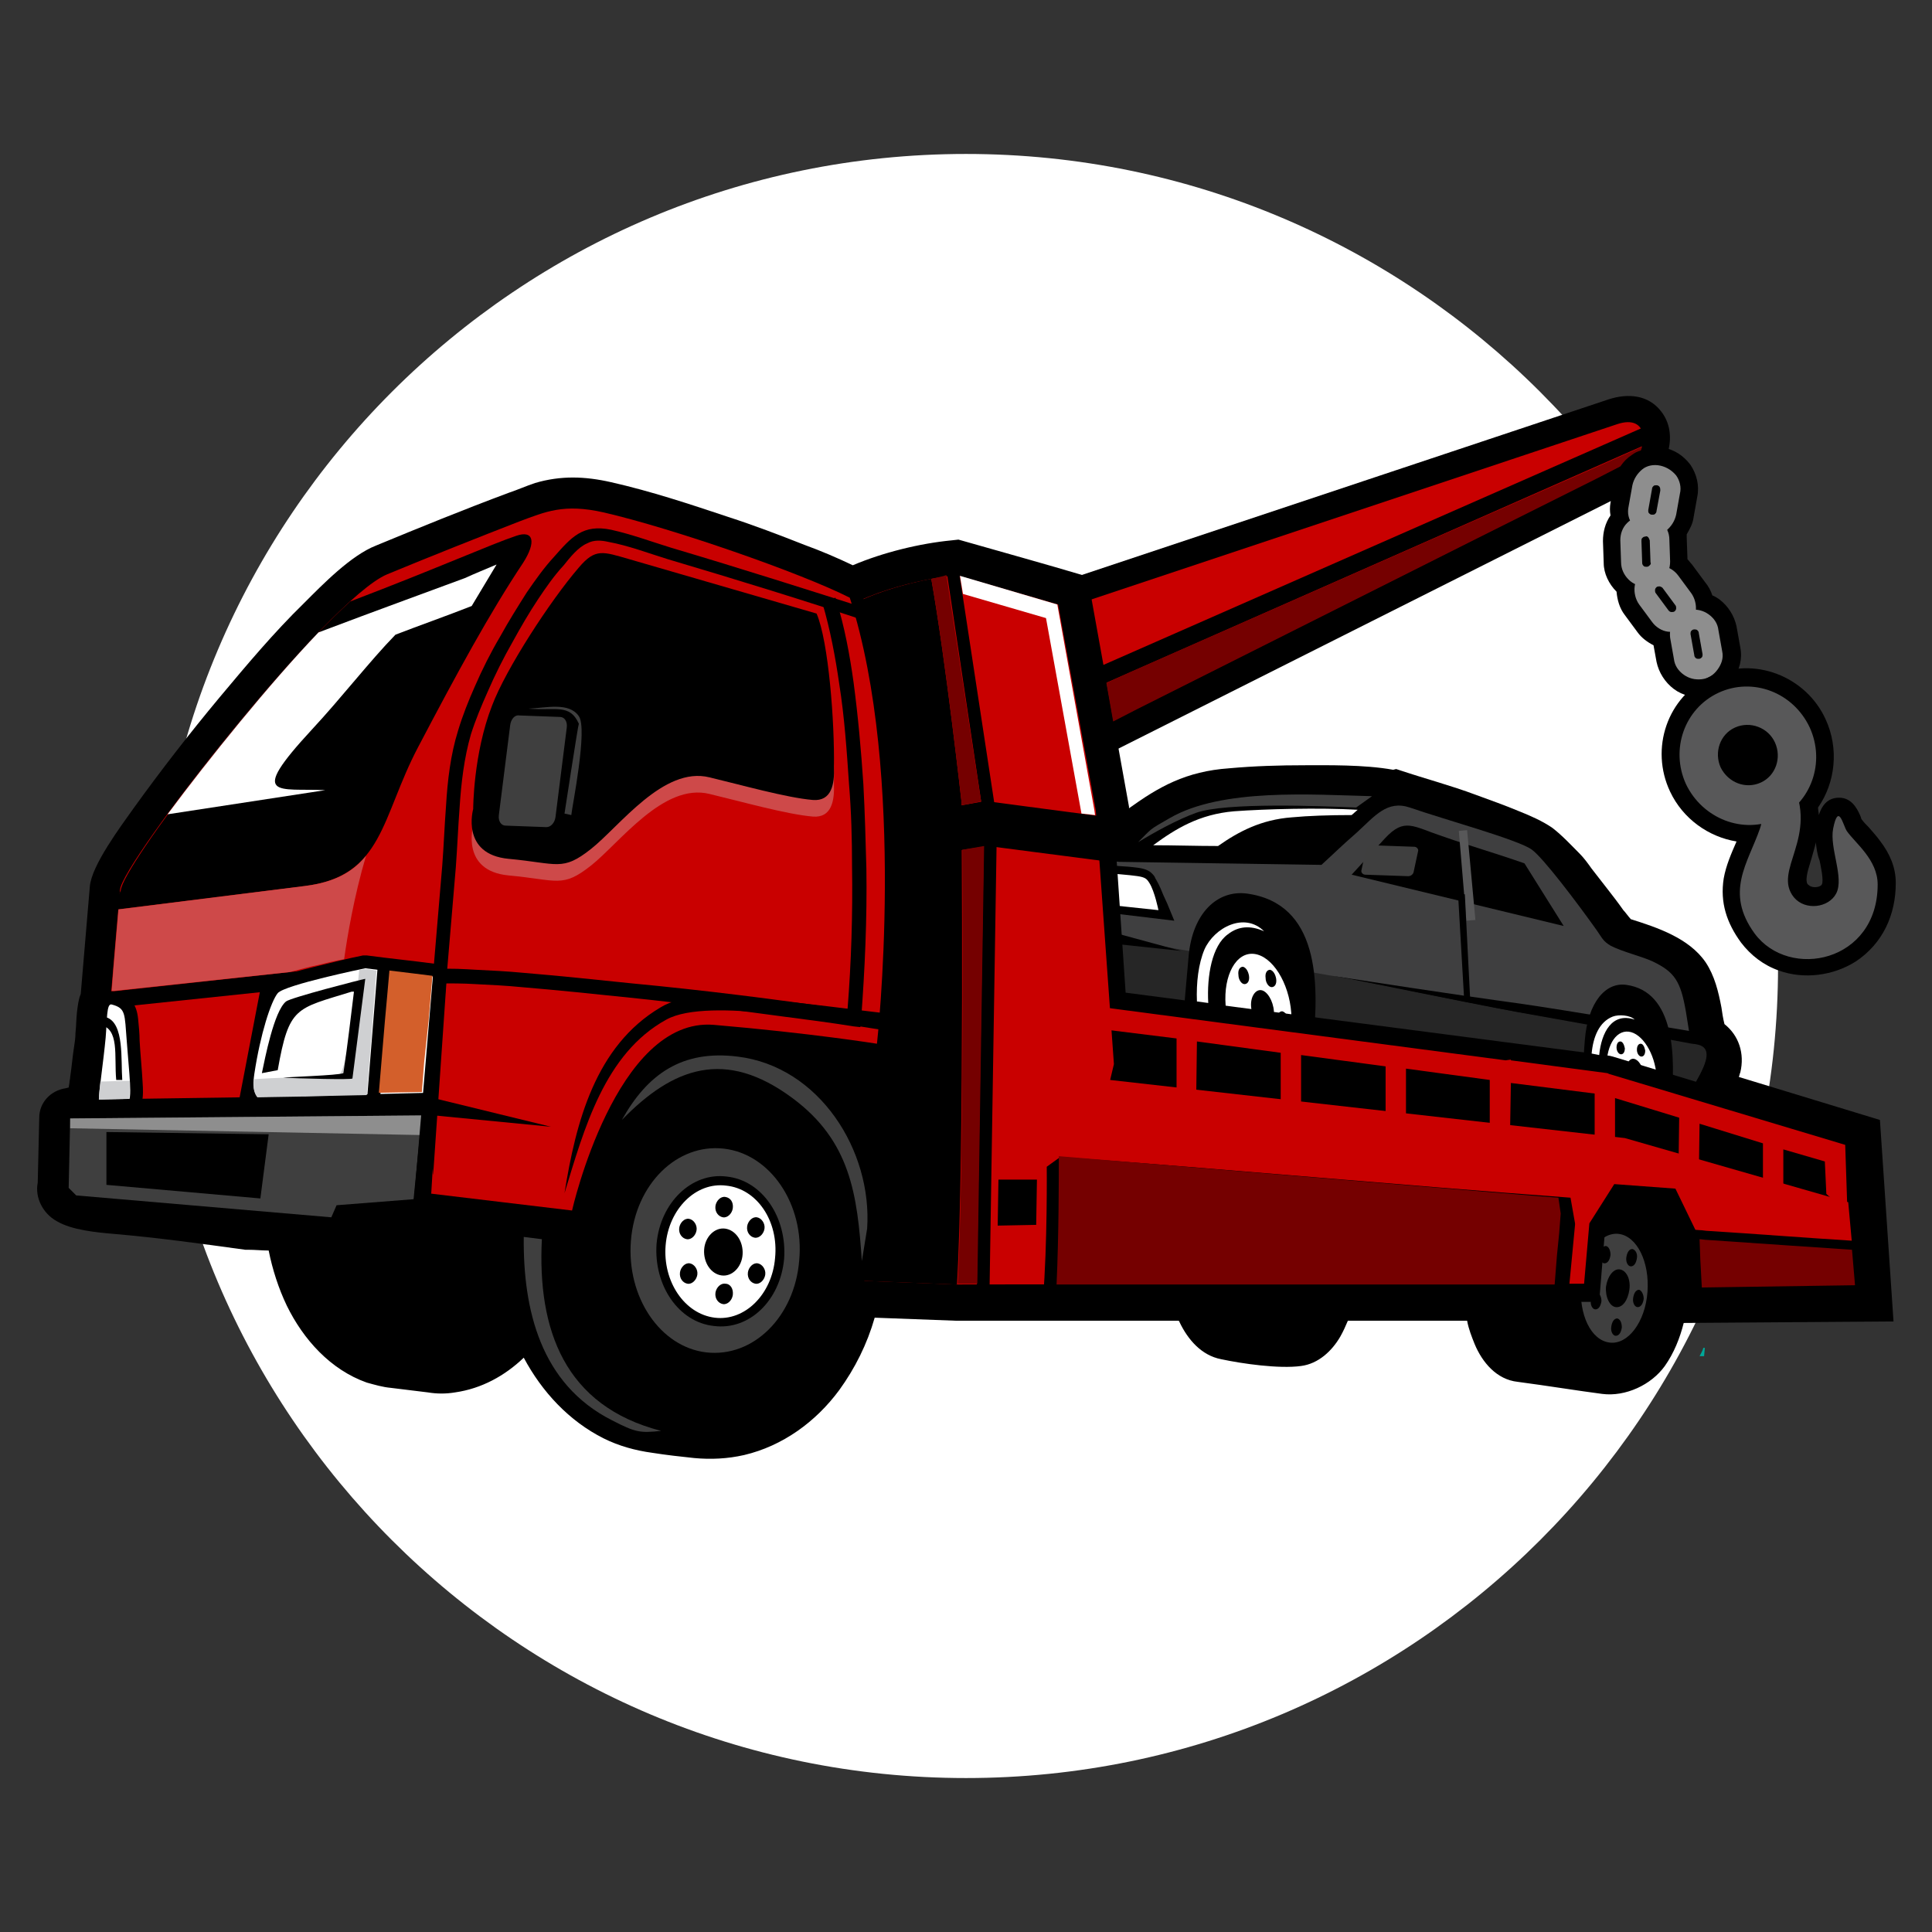 <?xml version="1.0" encoding="utf-8"?>
<!-- Generator: Adobe Illustrator 28.0.0, SVG Export Plug-In . SVG Version: 6.00 Build 0)  -->
<svg version="1.1" id="Camada_1" xmlns="http://www.w3.org/2000/svg" xmlns:xlink="http://www.w3.org/1999/xlink" x="0px" y="0px"
	 viewBox="0 0 256 256" style="enable-background:new 0 0 256 256;" xml:space="preserve">
<rect x="0" y="0" width="256" height="256" fill="#333333" stroke="none"/>
<style type="text/css">
	.st0{fill:#FFFFFF;}
	.st1{fill:#00A899;}
	.st2{fill-rule:evenodd;clip-rule:evenodd;}
	.st3{fill-rule:evenodd;clip-rule:evenodd;fill:#C90000;}
	.st4{fill-rule:evenodd;clip-rule:evenodd;fill:#3F3F40;}
	.st5{fill-rule:evenodd;clip-rule:evenodd;fill:#262626;}
	.st6{fill-rule:evenodd;clip-rule:evenodd;fill:#FFFFFF;}
	.st7{fill-rule:evenodd;clip-rule:evenodd;fill:#3F3F3F;}
	.st8{fill-rule:evenodd;clip-rule:evenodd;fill:#CE4949;}
	.st9{fill-rule:evenodd;clip-rule:evenodd;fill:#8E8E8E;}
	.st10{fill-rule:evenodd;clip-rule:evenodd;fill:#750000;}
	.st11{fill-rule:evenodd;clip-rule:evenodd;fill:#585859;}
	.st12{fill-rule:evenodd;clip-rule:evenodd;fill:#D35F2B;}
	.st13{fill-rule:evenodd;clip-rule:evenodd;fill:#CFD0D2;}
</style>
<g>
	<path class="st0" d="M128,235.6L128,235.6c-59.4,0-107.6-48.2-107.6-107.6v0C20.4,68.6,68.6,20.4,128,20.4h0
		c59.4,0,107.6,48.2,107.6,107.6v0C235.6,187.4,187.4,235.6,128,235.6z"/>
	<g>
		<path class="st1" d="M225.7,178.6c-0.1,0.4-0.3,0.7-0.5,1.1h0.6l0.1-1.1L225.7,178.6z"/>
		<path class="st2" d="M143,76.3c23.4-7.8,46.8-15.6,70.2-23.4c2.5-0.8,5.2-0.6,6.9,1.6c2.3,2.9,1,7.4-1.9,9.4l-0.2,0.2l-73.2,36.8
			l-4.8-23.6L143,76.3z"/>
		<path class="st3" d="M144.1,79.6c23.4-7.8,46.8-15.6,70.2-23.4c4.2-1.4,4.2,3.2,1.9,4.8l-68.9,34.6L144.1,79.6z"/>
		<polygon class="st2" points="144.4,88.9 218.5,56.3 218.1,58.9 145.4,91 		"/>
		<path class="st2" d="M144.1,76.4l5.5,30.5l0,0.2c3.9-2.8,7.5-4.9,13.3-5.3c3.3-0.3,6.6-0.4,10-0.4c2.8,0,7.9-0.1,11.7,0.6l0.4-0.1
			l0.6,0.2c3.3,1.1,6.7,2,9.9,3.2c1.9,0.7,3.9,1.4,5.8,2.2c1.5,0.6,3.1,1.3,4.4,2.2c1.3,1,2.5,2.3,3.6,3.4c0.6,0.6,1.1,1.3,1.6,2
			c0.7,0.9,1.4,1.8,2.1,2.7c0.7,0.9,1.4,1.8,2.1,2.8c0.3,0.3,0.7,0.9,1,1.2c3.5,1.1,7.7,2.5,9.9,5.7c1.2,1.8,1.7,3.9,2.1,6
			c0.1,0.7,0.2,1.4,0.4,2.2c1.9,1.5,2.7,3.9,2.1,6.4c-0.1,0.2-0.1,0.4-0.2,0.6l18.7,5.7l1.8,26.7l-27.8,0.2c-0.5,2-1.3,4-2.5,5.7
			c-1.8,2.5-5.2,4.1-8.3,3.7c-3.1-0.4-7.4-1.1-11.2-1.6c-2.8-0.3-4.7-2.6-5.7-5c-0.4-1-0.8-2-1-3.1l-15.8,0c-0.3,0.7-0.6,1.4-1,2.1
			c-1.1,1.9-2.9,3.6-5.2,3.9c-2.9,0.4-7.8-0.3-10.6-0.9c-2.6-0.5-4.4-2.6-5.5-4.9c0-0.1-0.1-0.1-0.1-0.2l-29.6,0l-10.7-0.4
			c-1,3.5-2.6,6.7-4.7,9.6c-3.1,4.2-7.5,7.4-12.6,8.6c-2.2,0.5-4.4,0.6-6.6,0.4c-1.9-0.2-3.7-0.4-5.6-0.7c-2.2-0.3-4.4-0.9-6.4-1.9
			c-4.6-2.3-8.2-6.2-10.6-10.7c-2.5,2.4-5.6,4.1-9.1,4.6c-1.2,0.2-2.4,0.2-3.6,0c-1.6-0.2-3.3-0.4-4.9-0.6c-1.1-0.1-2.1-0.4-3.2-0.7
			c-4.8-1.7-8.4-5.7-10.6-10.2c-1.1-2.3-1.9-4.8-2.4-7.3c-0.9,0-1.8-0.1-2.7-0.1c-0.1,0-0.2,0-0.4,0c-5.8-0.8-11.6-1.6-17.4-2.1
			c-2.3-0.2-5.6-0.5-7.6-1.7c-1.8-1-2.9-3.1-2.5-5.1l0.2-8.6c0-2,1.5-3.6,3.5-3.9l0.4-0.1l0.1-0.6c0-0.3,0.1-0.5,0.1-0.8
			c0.2-1.3,0.3-2.6,0.5-3.9c0.1-0.6,0.2-1.3,0.2-1.9c0.1-0.9,0.1-1.9,0.2-2.8c0.1-0.8,0.2-1.7,0.5-2.4c0.4-4.7,0.8-9.4,1.2-14.2
			c0.2-2.8,4.1-8,5.8-10.4c3.6-5,7.4-9.9,11.4-14.7c3.6-4.3,7.2-8.6,11.2-12.5c2.5-2.5,6.2-6.3,9.5-7.6c5.8-2.4,11.7-4.8,17.6-7
			c1.2-0.4,2.3-0.9,3.5-1.3c3.4-1,6.6-0.9,10.1-0.1c5.3,1.2,10.4,2.9,15.5,4.6c3.4,1.1,6.8,2.4,10.1,3.7c2.2,0.8,4.3,1.7,6.4,2.7
			c4-1.7,8.9-2.9,13.1-3.3l0.9-0.1C132.6,73.1,138.4,74.7,144.1,76.4z"/>
		<path class="st2" d="M147.2,111.7c5.3-3.8,8.9-7.1,15.9-7.7c3.2-0.3,6.6-0.3,9.8-0.4c3.2,0,11.6-0.1,14.4,1.5
			c0.6,0.3,1,0.8,1.4,1.3c1.3,2,0.6,4.2-0.4,6c-0.8,1.3-1.7,2.6-2.7,3.8c-1.4,1.6-2.8,3.3-4.4,4.8l-1.2,1.2l-40.1-5.4L147.2,111.7z"
			/>
		<path class="st2" d="M149.2,114.6c4.4-3.1,7.9-6.6,14.2-7.1c6.3-0.5,19.9-0.7,22.1,0.7c2.2,1.3-6.8,10.3-6.8,10.3L149.2,114.6z"/>
		<path class="st2" d="M148.4,111.9c8.6,0.1,17.2,0.2,25.8,0.4l8.4-7.5l2.3-0.5c3.2,1.1,6.7,2,9.9,3.2c1.9,0.7,3.8,1.4,5.7,2.2
			c1.2,0.5,2.9,1.2,3.9,1.9c1.1,0.8,2.3,2.1,3.2,3.1c1.4,1.6,6.6,8.8,7.4,9.1c8.4,2.5,9.8,4.4,10.7,10c0.2,1.1,0.4,2.1,0.5,3.2
			c1.5,0.7,2.5,2.4,2,4.4c-0.5,2-2.5,5.2-3.7,6.9l-0.8,1.2l-84.1-15l-0.4-1.5c-0.8-3.1-1.3-6.9-1.2-10.1
			C138.3,116.3,141.2,111,148.4,111.9z"/>
		<path class="st4" d="M148.3,114.2c26.8,0.4,26.8,0.4,26.8,0.4c2.4-2.2,2.2-2.1,4.7-4.3c2.4-2.2,4-4.3,7-3.3
			c4.6,1.6,14.5,4.3,16.2,5.6c1.5,1.1,5.9,6.9,8.6,10.7c0.7,1,0.8,1.4,1.8,2c1.5,0.8,4.1,1.4,5.6,2.1c2.9,1.4,3.7,2.6,4.4,6.7
			l0.4,2.5c-32.5-5.4-12.8-2-47.3-7.3l0,0c34.5,6.9,14.4,2.9,47.6,9.1c1.3,0.1,2.3,0.5,1.8,2.3c-0.5,1.9-3.4,6.1-3.4,6.1l-81.2-14.5
			C141.4,132.4,136.3,112.7,148.3,114.2z"/>
		<path class="st5" d="M178.8,129.7c31.4,6.3,12.9,2.6,45.4,8.6c1.3,0.1,2.3,0.5,1.8,2.3c-0.5,1.9-3.4,6.1-3.4,6.1l-81.2-14.5
			c0,0-0.7-2.8-1-6.2c1.8-1.8,5-2.4,10.2-1.2L178.8,129.7z"/>
		<path class="st2" d="M174,138.2l-17.2-3.1c0.1-2,0.4-4.8,0.7-8.4c0.5-5.7,3.8-8.8,7.7-8.3C174.8,119.7,174.8,130.2,174,138.2z"/>
		<path class="st2" d="M221.4,146.6l-11.9-2.1c0.1-1.7,0.3-3.9,0.5-6.7c0.4-4.9,2.7-7.7,5.5-7.3
			C221.9,131.4,222.1,139.9,221.4,146.6z"/>
		<path class="st2" d="M143.8,114.3c1.3,0.1,2.6,0.3,3.9,0.4c0.8,0.1,1.6,0.1,2.4,0.2c0.9,0.1,1.9,0.2,2.5,0.8
			c0.2,0.2,0.4,0.4,0.5,0.7c0.3,0.5,0.6,1.1,0.8,1.6c0.3,0.8,0.7,1.5,1,2.3l0.7,1.7l-15.8-1.9l0.3-1.3c0.5-1.8,1.3-3.4,2.8-4.5
			l0.3-0.2L143.8,114.3z"/>
		<path class="st6" d="M141.3,119.3c0.4-1.6,1.2-3,2.4-3.9c7.9,0.8,7.9,0.5,8.6,1.6c0.7,1.1,1.2,3.6,1.2,3.6L141.3,119.3z"/>
		<path class="st2" d="M165.4,122.4c-3.7-0.4-6.3,4.3-5.9,10.5c0.5,6.2,3.9,11.7,7.6,12.1c3.7,0.4,6.3-4.3,5.9-10.5
			C172.5,128.2,169.1,122.8,165.4,122.4z"/>
		<path class="st2" d="M166.1,125.5c2.8,0.3,5.3,4.3,5.7,8.9c0.3,4.6-1.6,8-4.4,7.7c-2.8-0.3-5.3-4.3-5.7-8.9
			C161.3,128.6,163.3,125.1,166.1,125.5z"/>
		<path class="st6" d="M166.2,126.4c-2.4-0.3-4.1,2.8-3.8,6.8c0.3,4,2.5,7.6,4.9,7.8c2.4,0.3,4.1-2.8,3.8-6.8
			C170.8,130.2,168.6,126.7,166.2,126.4z"/>
		<path class="st2" d="M167.1,131.2c-0.8-0.1-1.5,1-1.3,2.4c0.1,1.4,0.9,2.7,1.7,2.8c0.8,0.1,1.4-1,1.3-2.4
			C168.7,132.6,167.9,131.3,167.1,131.2z"/>
		<path class="st2" d="M164.7,128.1c-0.4,0-0.7,0.4-0.6,1.1c0,0.6,0.4,1.2,0.8,1.2c0.4,0,0.7-0.4,0.6-1.1
			C165.4,128.7,165.1,128.2,164.7,128.1z"/>
		<path class="st2" d="M164.5,134.3c-0.4,0-0.7,0.4-0.6,1.1c0,0.6,0.4,1.2,0.8,1.2c0.4,0,0.7-0.4,0.6-1.1
			C165.2,134.9,164.9,134.4,164.5,134.3z"/>
		<path class="st2" d="M167.7,137.9c-0.4,0-0.7,0.4-0.6,1.1c0,0.6,0.4,1.2,0.8,1.2c0.4,0,0.7-0.4,0.6-1.1
			C168.5,138.5,168.1,137.9,167.7,137.9z"/>
		<path class="st2" d="M169.9,134c-0.4,0-0.7,0.4-0.6,1.1c0,0.6,0.4,1.2,0.8,1.2c0.4,0,0.7-0.4,0.6-1.1
			C170.7,134.6,170.3,134.1,169.9,134z"/>
		<path class="st2" d="M168.3,128.5c-0.4,0-0.7,0.4-0.6,1.1c0,0.6,0.4,1.2,0.8,1.2c0.4,0,0.7-0.4,0.6-1.1
			C169,129.1,168.7,128.6,168.3,128.5z"/>
		<path class="st2" d="M215.2,133.6c-2.8-0.3-4.8,3.2-4.4,8c0.4,4.7,2.9,8.8,5.7,9.2c2.8,0.3,4.8-3.2,4.4-8
			C220.6,138.1,218,134,215.2,133.6z"/>
		<path class="st2" d="M215.7,135.9c2.1,0.2,4.1,3.3,4.3,6.7c0.3,3.5-1.2,6.1-3.4,5.8c-2.1-0.2-4-3.3-4.3-6.7
			C212.1,138.3,213.6,135.7,215.7,135.9z"/>
		<path class="st6" d="M215.8,136.7c-1.8-0.2-3.1,2.1-2.9,5.2c0.2,3.1,1.9,5.7,3.7,5.9c1.8,0.2,3.1-2.1,2.9-5.2
			C219.3,139.6,217.6,136.9,215.8,136.7z"/>
		<path class="st2" d="M216.5,140.3c-0.6-0.1-1.1,0.7-1,1.8c0.1,1.1,0.7,2,1.3,2.1c0.6,0.1,1.1-0.7,1-1.8
			C217.7,141.3,217.1,140.4,216.5,140.3z"/>
		<path class="st2" d="M214.7,138c-0.3,0-0.5,0.3-0.5,0.8c0,0.5,0.3,0.9,0.6,0.9c0.3,0,0.5-0.3,0.5-0.8
			C215.2,138.4,215,138,214.7,138z"/>
		<path class="st2" d="M214.5,142.7c-0.3,0-0.5,0.3-0.5,0.8c0,0.5,0.3,0.9,0.6,0.9c0.3,0,0.5-0.3,0.5-0.8
			C215.1,143.1,214.8,142.7,214.5,142.7z"/>
		<path class="st2" d="M217,145.4c-0.3,0-0.5,0.3-0.5,0.8c0,0.5,0.3,0.9,0.6,0.9c0.3,0,0.5-0.3,0.5-0.8
			C217.5,145.8,217.3,145.4,217,145.4z"/>
		<path class="st2" d="M218.7,142.4c-0.3,0-0.5,0.3-0.5,0.8c0,0.5,0.3,0.9,0.6,0.9c0.3,0,0.5-0.3,0.5-0.8
			C219.2,142.9,218.9,142.5,218.7,142.4z"/>
		<path class="st2" d="M217.4,138.3c-0.3,0-0.5,0.3-0.5,0.8c0,0.5,0.3,0.9,0.6,0.9c0.3,0,0.5-0.3,0.5-0.8
			C217.9,138.7,217.7,138.3,217.4,138.3z"/>
		<path class="st2" d="M183.5,111.1l-4.4,4.8l28.1,6.8l-5.2-8.3c-4.3-1.5-6.6-2.1-10.9-3.6C187.2,109.5,186.1,108.3,183.5,111.1z"/>
		<path class="st2" d="M223.7,169.9c-15.6-0.4-15.6-0.4-15.6-0.4s-4.8-8.9-4.7-10.2c0.1-1.2,7.4-6.9,14.2-5
			C224.4,156.2,230.4,158.3,223.7,169.9z"/>
		<polygon class="st2" points="239.6,155.7 212.2,152.7 141.3,148.9 142,130.6 213.3,139.9 213.7,140 246.7,150 247.2,160.5 
			239.8,160.6 		"/>
		<path class="st2" d="M202.2,158.9c-3.1-0.4-5.8,4.2-6,10.2c-0.2,6,2.1,11.1,5.2,11.5c1,0.1,10.2,1.6,11.1,0.8
			C212.8,181.1,208.1,159.6,202.2,158.9z"/>
		<path class="st2" d="M214.5,158.4c4.3,0.5,7.4,6.4,6.8,13.2c-0.6,6.8-4.6,11.8-8.9,11.3c-4.3-0.5-7.4-6.4-6.8-13.2
			C206.2,162.9,210.1,157.8,214.5,158.4z"/>
		<path class="st2" d="M214.4,159.5c-3.7-0.4-7.1,4.2-7.7,10.3c-0.5,6.1,2.1,11.5,5.8,11.9c3.7,0.4,7.1-4.2,7.7-10.3
			C220.7,165.3,218.1,159.9,214.4,159.5z"/>
		<path class="st2" d="M214.6,162.5c2.8,0.3,4.8,4.2,4.4,8.7c-0.4,4.5-3,7.9-5.8,7.5c-2.8-0.3-4.8-4.2-4.4-8.7
			C209.2,165.6,211.8,162.2,214.6,162.5z"/>
		<path class="st7" d="M214.5,163.5c-2.4-0.3-4.7,2.7-5,6.7c-0.3,4,1.3,7.4,3.8,7.7c2.4,0.3,4.7-2.7,5-6.7
			C218.6,167.2,216.9,163.8,214.5,163.5z"/>
		<path class="st2" d="M214.6,168.2c-0.8-0.1-1.6,0.9-1.8,2.3c-0.1,1.4,0.5,2.6,1.3,2.7c0.9,0.1,1.6-0.9,1.8-2.3
			C216.1,169.5,215.5,168.3,214.6,168.2z"/>
		<path class="st2" d="M212.8,165.1c-0.4,0-0.7,0.4-0.8,1.1c-0.1,0.6,0.2,1.2,0.6,1.2c0.4,0,0.7-0.4,0.8-1.1
			C213.4,165.7,213.2,165.2,212.8,165.1z"/>
		<path class="st2" d="M211.6,171.2c-0.4,0-0.7,0.4-0.8,1.1c-0.1,0.6,0.2,1.2,0.6,1.2c0.4,0,0.7-0.4,0.8-1.1
			C212.2,171.8,211.9,171.3,211.6,171.2z"/>
		<path class="st2" d="M214.3,174.7c-0.4,0-0.7,0.4-0.8,1.1c-0.1,0.6,0.2,1.2,0.6,1.2c0.4,0,0.7-0.4,0.8-1.1
			C214.9,175.3,214.7,174.8,214.3,174.7z"/>
		<path class="st2" d="M217.2,170.9c-0.4,0-0.7,0.4-0.8,1.1c-0.1,0.6,0.2,1.2,0.6,1.2c0.4,0,0.7-0.4,0.8-1.1
			C217.8,171.5,217.5,171,217.2,170.9z"/>
		<path class="st2" d="M216.3,165.5c-0.4,0-0.7,0.4-0.8,1.1c-0.1,0.6,0.2,1.2,0.6,1.2c0.4,0,0.7-0.4,0.8-1.1
			C217,166.1,216.7,165.6,216.3,165.5z"/>
		<path class="st2" d="M162.8,158.4c-3.1-0.6-5.7,3.2-5.9,8.5c-0.2,5.3,2.2,10.1,5.2,10.7c1.8,0.4,9.7,1.9,10.8-0.2
			c0.8-1.5-5-6.1-4.9-8.3C168.2,163.8,165.9,159.1,162.8,158.4z"/>
		<path class="st2" d="M171.8,159.4c-3.1-0.4-5.7,3.6-5.9,8.9c-0.2,5.3,2.2,9.8,5.3,10.2c3.1,0.4,5.7-3.6,5.9-8.9
			C177.3,164.3,174.9,159.7,171.8,159.4z"/>
		<path class="st2" d="M149.8,141.1l65.8,7.5l31.3,9l1.4,15.1l-27.1,0.2l-0.4-8.4l-2.4-4.9l-3.4-0.2l-2.3,3.3l-0.8,9.8l-85.3,0.1
			l-34.2-1.3l-25.6-34.8l40.9-19.2c0.4-2.3,0.7-4.7,1-7.1c0.7-5.9,1.2-12,1.2-18c0-3.6-0.2-7.4-0.7-11l-0.2-1.5l1.3-0.8
			c0.9-0.6,1.9-1.1,2.9-1.5c3.9-1.7,9-3.1,13.3-3.5l0.4,0l15.3,4.4l5.3,28.9L149.8,141.1z"/>
		<path class="st3" d="M111.4,80.9c6.2-3.8,15.3-4.7,15.3-4.7l13.5,3.9l5,27.3l2.4,33.6l-0.5,2.1l68.2,7.7l29.6,8.5l1,11l-20.3,0.4
			l-0.4-6.6l-3.2-6.6l-8.1-0.6l-3.3,5.2l-0.7,8l-83.2,0.1l-33.1-1.3l-23.2-31.6l39.5-18.5C109.7,118.8,113.7,96.7,111.4,80.9z"/>
		<path class="st2" d="M111.4,80.9c3.9-2.3,8.8-3.6,12-4.2c1.9,10.7,4,29.5,4,29.5s0.4,47.8-0.6,64h-0.3l-33.1-1.3l-23.2-31.6
			l39.5-18.5C109.7,118.8,113.7,96.7,111.4,80.9z"/>
		<path class="st2" d="M60.7,135.6c-0.8-0.1-1.7-0.1-2.5,0c-0.8-0.3-1.6-0.4-2.4-0.5c-9.1-1.1-17.4,8.4-18.5,21.2
			c-1.1,12.8,5.4,24.1,14.5,25.1c1.6,0.2,3.3,0.4,4.9,0.6c9.1,1.1,17.4-8.4,18.5-21.2C76.3,148,69.8,136.7,60.7,135.6z"/>
		<path class="st2" d="M114.7,168.1c-0.4,5.3-2.2,10.4-5.4,14.5c-2.8,3.8-6.7,6.6-11.3,7.7c-1.9,0.4-3.9,0.6-5.8,0.3
			c-1.9-0.2-3.7-0.4-5.6-0.7c-2-0.2-3.9-0.8-5.7-1.7c-4.3-2.1-7.7-5.9-9.8-10.2c-2.4-4.8-3.3-10.2-2.8-15.5
			c0.4-5.3,2.2-10.4,5.4-14.5c2.8-3.8,6.7-6.6,11.3-7.7c1.9-0.4,3.9-0.6,5.8-0.3c1.9,0.2,3.7,0.4,5.6,0.7c2,0.2,3.9,0.8,5.7,1.7
			c4.3,2.1,7.7,5.9,9.8,10.2C114.2,157.4,115.1,162.8,114.7,168.1z"/>
		<path class="st2" d="M96.2,142.5c-1.9-0.2-3.7-0.4-5.6-0.7c-10.3-1.2-19.6,8.2-20.6,21c-1.1,12.8,6.4,24.2,16.7,25.4
			c1.9,0.2,3.7,0.4,5.6,0.7c10.3,1.2,19.6-8.2,20.6-21C114,155.1,106.5,143.7,96.2,142.5z"/>
		<path class="st7" d="M95.9,152.2c-6.2-0.7-11.7,4.7-12.3,12.2c-0.6,7.5,3.9,14.1,10,14.8c6.2,0.7,11.7-4.7,12.3-12.2
			C106.6,159.6,102.1,152.9,95.9,152.2z"/>
		<path class="st2" d="M96.3,155.9c4.7,0.5,8,5.4,7.6,10.9c-0.5,5.5-4.6,9.5-9.3,8.9c-4.7-0.5-8-5.4-7.6-10.9
			C87.5,159.3,91.7,155.3,96.3,155.9z"/>
		<path class="st6" d="M96.2,157.1c-4-0.5-7.6,3.1-8,7.9c-0.4,4.8,2.5,9.1,6.5,9.6c4,0.5,7.6-3.1,8-7.9
			C103.2,161.8,100.3,157.5,96.2,157.1z"/>
		<path class="st2" d="M96.1,162.8c-1.4-0.2-2.7,1.1-2.8,2.8c-0.1,1.7,0.9,3.2,2.3,3.4c1.4,0.2,2.7-1.1,2.8-2.8
			C98.5,164.5,97.5,163,96.1,162.8z"/>
		<path class="st2" d="M91.3,161.5c-0.6-0.1-1.2,0.5-1.3,1.2c-0.1,0.8,0.4,1.4,1,1.5c0.6,0.1,1.2-0.5,1.3-1.2
			C92.4,162.3,91.9,161.6,91.3,161.5z"/>
		<path class="st2" d="M91.4,167.4c-0.6-0.1-1.2,0.5-1.3,1.2c-0.1,0.8,0.4,1.4,1,1.5c0.6,0.1,1.2-0.5,1.3-1.2
			C92.5,168.2,92,167.5,91.4,167.4z"/>
		<path class="st2" d="M96.1,170.1c-0.6-0.1-1.2,0.5-1.3,1.2c-0.1,0.8,0.4,1.4,1,1.5c0.6,0.1,1.2-0.5,1.3-1.2
			C97.2,170.8,96.8,170.1,96.1,170.1z"/>
		<path class="st2" d="M100.4,167.4c-0.6-0.1-1.2,0.5-1.3,1.2c-0.1,0.8,0.4,1.4,1,1.5c0.6,0.1,1.2-0.5,1.3-1.2
			C101.5,168.2,101,167.5,100.4,167.4z"/>
		<path class="st2" d="M100.3,161.3c-0.6-0.1-1.2,0.5-1.3,1.2c-0.1,0.8,0.4,1.4,1,1.5c0.6,0.1,1.2-0.5,1.3-1.2
			C101.4,162.1,100.9,161.4,100.3,161.3z"/>
		<path class="st2" d="M114.2,78.7c1.9,5.9,3.1,12.2,3.8,18.4c1.1,9.3,1.2,18.9,0.9,28.3c-0.2,4.3-0.4,8.8-0.9,13.1
			c-0.1,0.5-0.3,0.9-0.7,1.2c-0.4,0.3-0.8,0.4-1.3,0.3c-2-0.3-3.9-0.6-5.9-0.9c-5.2-0.7-10.4-1.2-15.5-1.7c-1-0.1-2,0-3,0.3
			c-3.7,1.2-6.5,4.9-8.3,8.2c-1.8,3.1-3.2,6.5-4.3,9.9c-0.5,1.6-1,3.3-1.4,4.9c-0.2,0.9-1,1.4-1.9,1.3l-63-7.4c-1-0.1-1.7-1-1.6-2
			l0.6-6.7c0.8-9.4,1.6-18.8,2.4-28.3c0.2-2.1,4.1-7.5,5.4-9.3c3.6-5,7.4-9.9,11.3-14.6c3.5-4.3,7.2-8.5,11-12.4
			c2.2-2.2,5.9-5.9,8.7-7.1c5.8-2.4,11.7-4.8,17.5-7c1.1-0.4,2.2-0.9,3.3-1.2c3-0.9,5.7-0.8,8.8-0.1c5.1,1.2,10.3,2.9,15.3,4.5
			c3.4,1.1,6.7,2.3,10,3.6c2.5,1,5.2,2,7.6,3.3C113.8,77.9,114.1,78.2,114.2,78.7z"/>
		<path class="st3" d="M112.6,79.2c-6.5-3.3-23.5-9.2-32.6-11.3c-5.3-1.2-7.7-0.1-11.2,1.2c-4.9,1.9-12.2,4.8-17.5,7
			c-7.9,3.3-35.1,38.1-35.4,41.8c-0.3,3.1-2.4,28.3-2.4,28.3l-0.6,6.7l39.5,4.7l23.4,2.8c0,0,5.8-25.7,18.8-24.6
			c12.9,1.1,21.6,2.5,21.6,2.5S120.2,102.7,112.6,79.2z"/>
		<path class="st8" d="M108.2,83.5c-4.1-1.3-26.1-8.7-28.5-8.5c-2.4,0.2-12,14.4-14.5,20.7c-2.5,6.4-2.5,13.7-2.5,13.7
			s-1.7,6,4.7,6.6c6.5,0.6,7.1,1.7,10.9-1.3s9.6-11,15.7-9.5c4.2,1,10.2,2.7,13.7,3c2.5,0.2,2.9-2.1,2.8-4.4
			C110.6,98.1,109.8,87.3,108.2,83.5z"/>
		<path class="st2" d="M46.4,79.7c-10.8,9.8-30.2,35.1-30.4,38.3l-1.2,2.6l25.6-3.2c10.4-1.3,10.1-9.1,15-18.4
			c5.2-9.9,9.5-17.8,13.9-24.4c1.8-2.8,1.4-4.4-0.9-3.6C65.1,72.1,58.2,75.2,46.4,79.7z"/>
		<path class="st6" d="M42.2,83.8c-6.5,6.8-14.5,16.7-20,24.1l20.9-3.2c-6.2-0.3-10.4,1.3-1.8-8c4-4.3,7.6-9,11.1-12.6
			c3.1-1.2,6.8-2.5,10.1-3.8c1.1-1.8,2.2-3.7,3.3-5.5c-1.4,0.6-2.9,1.2-4.2,1.8C59.2,77.5,49.3,81.1,42.2,83.8z"/>
		<path class="st2" d="M108.2,81.3l-24.8-7.2c-3.5-1-4.5-1.5-6.7,1.1c-3.8,4.4-9.7,13.5-11.5,18.3c-2.5,6.4-2.5,13.7-2.5,13.7
			s-1.7,6,4.7,6.6c6.5,0.6,7.1,1.7,10.9-1.3c3.8-3,9.6-11,15.7-9.5c4.2,1,10.2,2.7,13.7,3c2.5,0.2,2.9-2.1,2.8-4.4
			C110.6,95.8,109.8,85,108.2,81.3z"/>
		<path class="st2" d="M54.8,146.1c0.3,0,0.6,0,0.9,0.1c1.6,0.5,1.9,2.2,1.9,3.6c0,1.3,0,2.7-0.2,4l-0.4,6.7
			c-0.6,0.9-2.6,0.5-3.6,0.6c-1.2,0.1-2.3,0.2-3.5,0.3c-1.4,0.1-2.8,0.1-4.1,0.2c0,0.1-0.1,0.2-0.1,0.2c-0.3,1.6-2.1,1.6-3.4,1.6
			c-1.3,0-2.6,0-3.9,0c-1.9,0-3.7-0.1-5.6-0.2c-0.1,0-0.1,0-0.2,0c-5.8-0.8-11.7-1.6-17.5-2.1c-1.8-0.2-5-0.5-6.6-1.4
			c-1-0.6-1.6-1.7-1.3-2.7l0.2-8.8c0-0.9,0.8-1.7,1.8-1.7C24.4,146.2,39.6,146.1,54.8,146.1z"/>
		<polygon class="st7" points="55.9,147.8 9.3,148.2 9.1,157.4 10.1,158.4 43.9,161.3 44.6,159.7 54.8,158.9 		"/>
		<polygon class="st9" points="55.9,147.8 9.3,148.2 9.3,149.5 55.8,150.4 		"/>
		<path class="st2" d="M15.2,131.4c0.8,0.2,1.6,0.5,2.2,1.2c0.6,0.7,0.8,1.5,0.9,2.4c0.1,1,0.2,2,0.2,2.9c0.1,1.8,0.3,3.7,0.4,5.6
			c0.1,1.5,0.2,3.9-1.7,4.3c-1,0.2-3.3-0.1-4.4-0.2c-0.9-0.1-1.6-0.9-1.6-1.8c0-0.9,0.1-1.9,0.2-2.8c0.1-1.3,0.3-2.6,0.5-3.8
			c0.1-0.6,0.2-1.3,0.2-1.9c0.1-0.9,0.1-1.9,0.2-2.9c0.1-1.2,0.4-2.5,1.6-2.9C14.4,131.3,14.8,131.3,15.2,131.4z"/>
		<path class="st2" d="M59.2,129.5l-1.8,26.1c-0.1,0.9,0-7.9-0.9-7.9c-3.9,0-16.4,0-19.9-0.5l-3.6-0.5l-1.4-0.5l2.9-15.1
			c0.3-1.5,6.1-2.7,7.6-3.1c2-0.5,4-1,6-1.4c0.2,0,0.4,0,0.5,0c3,0.4,6,0.7,9,1.1C58.5,127.7,59.2,128.6,59.2,129.5z"/>
		<path class="st6" d="M57.4,129.4c-3.4-0.4-9-1.1-9-1.1s-10.7,2.2-11.6,3.3c-0.9,1.1-2.3,5.4-3.1,10.7c-0.8,5.3,3.1,3.5,10.4,3.6
			c7.3,0.1,12.3,0.1,12.3,0.1L57.4,129.4z"/>
		<path class="st6" d="M14.8,133.1c1.9,0.5,1.7,1.2,2,4.9c0.3,4.2,0.8,7.8,0.1,8c-0.7,0.2-3.8-0.2-3.8-0.2c0-1.2,0.6-5.1,0.9-8.3
			C14.2,135.1,14.1,132.9,14.8,133.1z"/>
		<polygon class="st2" points="14.6,131.4 39.4,128.7 36.1,131.3 16.1,133.4 		"/>
		<path class="st2" d="M115.7,82.6c-9-3-18.1-5.8-27.2-8.5c-2.6-0.8-5.2-1.8-7.9-2.3c-0.9-0.2-1.9-0.3-2.8,0.2
			c-1.2,0.5-2.3,1.9-3.1,2.9c-1.3,1.4-2.4,3-3.4,4.5c-1.2,1.8-2.3,3.7-3.4,5.7c-1.2,2.1-2.3,4.3-3.3,6.6c-0.8,1.8-1.6,3.7-2.2,5.6
			c-0.9,3.1-1.3,6.5-1.5,9.7c-0.2,2.6-0.3,5.2-0.5,7.9l-3.8,45l-1.8-0.2l3.8-45c0.2-2.6,0.3-5.3,0.5-7.9c0.2-3.4,0.6-6.8,1.6-10
			c0.6-2,1.4-4,2.2-5.8c1-2.3,2.1-4.5,3.4-6.7c1.1-2,2.3-3.9,3.5-5.8c1.1-1.6,2.3-3.3,3.6-4.7c2.3-2.6,3.8-4.4,7.6-3.6
			c2.7,0.6,5.4,1.6,8,2.4c9.1,2.7,18.2,5.6,27.3,8.5l0.3,0.1l-0.5,1.8L115.7,82.6z"/>
		<path class="st2" d="M115.8,82.3c-13.4-4.4-22-6.9-27.2-8.5c-2.5-0.8-5.4-1.8-7.9-2.3c-3.1-0.7-4.1,0.8-6.2,3.1
			C69.8,79.8,63.9,91,62.1,97.1c-1.6,5.3-1.6,12-2,17.7l-3.8,44.7l-1.1-0.1l3.8-44.7c0.5-5.8,0.5-12.4,2.1-17.9
			c1.9-6.3,7.8-17.6,12.6-23c2.3-2.6,3.7-4.2,7.3-3.5c2.6,0.6,5.4,1.6,8,2.4c5.2,1.6,13.8,4.1,27.3,8.5L115.8,82.3z"/>
		<path class="st2" d="M112.3,133.8c0.5-6.3,0.7-12.7,0.6-19c0-3.6-0.1-7.3-0.4-10.9c-0.3-4.4-0.6-8.9-1.3-13.3
			c-0.5-3.5-1.2-7.2-2.2-10.6l-0.1-0.3l1.8-0.5l0.1,0.3c1.1,3.5,1.8,7.3,2.3,10.9c0.6,4.5,1,9,1.3,13.5c0.2,3.7,0.3,7.5,0.4,11.2
			c0.1,6.7-0.2,13.3-0.7,20l-0.1,1l-0.9-0.1c-3.1-0.5-6.2-0.9-9.3-1.3c-6.7-0.9-13.5-1.8-20.3-2.5c-4.8-0.5-9.6-1-14.4-1.4
			c-2-0.2-4.1-0.3-6.1-0.4c-1.6-0.1-3.3-0.1-4.9-0.1l-0.3,0l-0.1-1.9l0.4,0c1.6-0.1,3.3,0,5,0.1c2.1,0.1,4.1,0.2,6.2,0.4
			c4.8,0.4,9.6,0.9,14.4,1.4C93.2,131.2,102.8,132.4,112.3,133.8z"/>
		<path class="st2" d="M58.1,128.6c12.9-0.4,49.6,4.9,54.6,5.6c0.8-9.4,0.9-20.3,0.3-30.4c-0.5-9.4-1.7-18.1-3.5-24l1.1-0.3
			c1.9,6,3,14.8,3.6,24.3c0.6,10.3,0.5,21.6-0.4,31.1l-0.1,0.6l-0.6-0.1c-0.1,0-41.3-6.1-55-5.7L58.1,128.6z"/>
		<path class="st7" d="M179.7,107c-4.7-0.2-17.3-0.7-21.2,0.7c-2.5,0.9-5.4,2.5-7.7,3.9c1.9-1.9,1.4-1.6,4.2-3.2
			c6.9-4,18.9-3.1,26.8-2.9L179.7,107z"/>
		<polygon class="st2" points="11,145.7 31.8,145.4 56.8,144.8 56.9,146 11,146.9 		"/>
		<polygon class="st2" points="14.1,150 14.1,157 34.5,158.8 35.6,150.3 		"/>
		<path class="st2" d="M138.2,172.1c0.6-7.1,0.5-17.5,0.5-17.5l1.8-1.3c23.1,1.7,44.5,3.7,67.6,5.4l0.6,3.4l0,0.2l-0.8,8.4l-1.7-0.2
			C199.9,170.9,139.7,172.2,138.2,172.1z"/>
		<polygon class="st2" points="132.3,156.3 137.4,156.3 137.3,162.3 132.2,162.4 		"/>
		<polygon class="st2" points="126.9,74.6 132.1,108.7 132.1,108.9 131.1,172.1 129.4,172 130.4,108.8 125.3,74.8 		"/>
		<path class="st2" d="M117.2,136.5c-6.1-0.8-23.3-4.5-28.9-1.4c-8.2,4.5-10.9,14.5-13.5,23c1.5-9.4,4.1-19.5,12.7-24.6
			c2.9-1.8,7.5-1.6,13.2-1.1c6.1,0.5,13.3,1.5,16.9,1.9L117.2,136.5z"/>
		<path class="st6" d="M158.6,132.7c-0.1-2.5,0.2-5,1-6.9c1.3-2.9,5.3-5,7.9-2.4c-1.8-0.8-3.4-0.7-4.8,0.4c-2.1,1.5-2.8,5.5-2.6,9.1
			L158.6,132.7z"/>
		<path class="st6" d="M210.9,139.6c0.2-2.2,1-4.2,2.8-4.9c0.8-0.3,2.3-0.2,2.9,0.4c-3-1-4.4,1.7-4.7,4.7L210.9,139.6z"/>
		<polygon class="st2" points="51.8,127.6 50.3,146.3 48.6,146.1 50.1,127.4 		"/>
		<path class="st10" d="M140.3,153.2c0,2.6,0,10.5-0.3,17l17.1,0l8.8,0l2.3,0l8.8,0l19.1,0l9.4,0h0.5l0.3-3.8l0.1-1l0.2-2l0.2-2.6
			l-0.3-2.1l-2.6-0.2L140.3,153.2z"/>
		<polygon class="st2" points="124.7,107.2 130.2,106.2 131,106.2 146.9,108.3 146.3,114.1 130.9,112.1 125.7,112.9 		"/>
		<path class="st7" d="M68.8,94.8l5.4,0.2c0.6,0,1,0.6,0.9,1.4l-1.5,11.9c-0.1,0.7-0.6,1.3-1.2,1.3l-5.4-0.2c-0.6,0-1-0.6-0.9-1.4
			l1.5-11.9C67.7,95.3,68.2,94.7,68.8,94.8z"/>
		<path class="st10" d="M123.4,76.7c1.9,10.7,4,29.5,4,29.5s0,0.2,0,0.5l2.6-0.5l-4.6-30C124.9,76.4,124.2,76.5,123.4,76.7z"/>
		<path class="st10" d="M130.4,112.1l-2.9,0.5c0.1,13.6,0.1,45-0.6,57.5l2.6,0L130.4,112.1z"/>
		<polygon class="st6" points="127.6,78.7 138.6,81.9 143.3,107.8 145.1,108 145,107.3 140.1,80.1 127.2,76.3 		"/>
		<polygon class="st2" points="147.3,123.5 156.5,126 147.1,125 		"/>
		<path class="st7" d="M187.3,115.6l0.6-2.8c0.1-0.3-0.2-0.6-0.5-0.6l-5.7-0.2c-0.3,0-0.7,0.2-0.7,0.5l-0.6,2.8
			c-0.1,0.3,0.2,0.6,0.5,0.6l5.7,0.2C186.9,116.1,187.2,115.9,187.3,115.6z"/>
		<polygon class="st11" points="194.4,110 195.5,121.9 194.3,122 193.3,110.1 		"/>
		<polygon class="st2" points="194.1,118.5 194.8,132.3 194,132.3 193.2,118.5 		"/>
		<path class="st2" d="M247.1,171.4l-22.7,0.4l-0.5-8.9l1.3,0.1c0.4,0,0.8,0.1,1.1,0.1c6.4,0.4,12.7,0.9,19.1,1.3l1,0.1L247.1,171.4
			z"/>
		<path class="st10" d="M245.8,170.3l-0.4-4.7c-4.4-0.3-10.5-0.7-19.1-1.3c-0.4,0-0.8-0.1-1.1-0.1l0.1,2.7l0.2,3.7L245.8,170.3z"/>
		<path class="st7" d="M71.8,164.2c-0.6,12,3,22.1,15.8,25.4c-2.8,0.3-3.4,0.2-6.5-1.4c-9.5-4.8-11.8-14.7-11.7-24.3L71.8,164.2z"/>
		<path class="st7" d="M82.4,148.4c3.4-6.1,8-9.3,15.3-8.4c10.9,1.3,17.9,12.5,17.2,22.8l-0.7,4.3c-0.6-8.8-1.5-15.9-9.2-21.6
			C96.1,138.9,89.2,141.4,82.4,148.4z"/>
		<path class="st8" d="M45.6,127.1c0.4-2.9,1.3-8.3,2.9-13.7c-1.7,2.1-4.1,3.5-8.1,4l-24.7,3.1c-0.2,2.6-0.6,6.7-0.9,10.8
			c0.1,0,0.2,0,0.3,0l23.3-2.5c1.5-0.4,3-0.8,3.6-0.9C43.2,127.6,44.4,127.3,45.6,127.1z"/>
		<path class="st7" d="M74.8,107.8c0,0,1.8-11.8,1.9-11.9c-1.2-2.7-3.1-1.7-6.7-2c2.4-0.1,5.4-0.9,6.7,1c1.2,1.7-0.9,12-1,13.1
			L74.8,107.8z"/>
		<polygon class="st2" points="55.8,145.1 73,149.3 55.5,147.6 		"/>
		<polygon class="st3" points="244.5,151.7 213.2,142.3 213,142.2 200.2,140.5 200.2,140.4 199.5,140.5 144.1,133.2 143.8,136.1 
			155.9,137.6 155.9,145.9 158.5,145.6 158.6,138 169.7,139.5 169.7,147.1 172.4,146.9 172.4,139.8 183.6,141.3 183.6,148.3 
			186.3,148.1 186.3,141.6 197.4,143.1 197.4,149.6 200.1,149.4 200.2,143.5 211.3,144.9 211.3,151.7 214,151.5 214,145.5 
			222.5,148.1 222.4,155.6 225.1,156 225.2,148.9 233.6,151.5 233.6,158.9 236.3,159.3 236.3,152.3 241.8,153.9 242,158.2 
			244.8,160.7 		"/>
		<path class="st6" d="M161.4,112.1c2.7-1.9,5.7-3.5,9.8-3.8c2.1-0.2,4.9-0.3,7.9-0.3l0.8-0.7c-5.1-0.3-12.3-0.1-16.4,0.2
			c-4.6,0.4-7.7,2.3-10.7,4.5C155.6,112,158.5,112.1,161.4,112.1z"/>
		<path class="st2" d="M96.1,158.6c-0.6-0.1-1.2,0.5-1.3,1.2c-0.1,0.8,0.4,1.4,1,1.5c0.6,0.1,1.2-0.5,1.3-1.2
			C97.2,159.3,96.8,158.7,96.1,158.6z"/>
		<path class="st2" d="M226.9,78.9c0.3,0.1,0.6,0.3,0.9,0.5l0,0c1.2,0.9,2,2.2,2.3,3.6l0.5,2.8c0.3,1.5-0.1,3-1,4.2l0,0
			c-0.9,1.2-2.2,2-3.6,2.3c-1.5,0.2-3-0.1-4.2-1l0,0c-1.2-0.9-2-2.2-2.3-3.6l-0.4-2.2c-0.8-0.4-1.6-1-2.1-1.7l-1.7-2.3
			c-0.7-0.9-1-2-1.1-3.1c-1-1-1.7-2.4-1.7-3.8l-0.1-2.9c0-1.2,0.3-2.4,1-3.4c-0.1-0.6-0.1-1.1,0-1.7l0.5-2.8
			c0.3-1.5,1.1-2.8,2.3-3.6l0,0c1.2-0.8,2.7-1.2,4.2-0.9c1.5,0.3,2.7,1.1,3.6,2.3l0,0c0.8,1.2,1.2,2.7,0.9,4.2l-0.5,2.8
			c-0.1,0.8-0.5,1.5-0.9,2.2c0,0.2,0,0.3,0,0.5l0.1,2.8c0.2,0.2,0.4,0.5,0.6,0.7l1.7,2.3C226.4,77.7,226.7,78.3,226.9,78.9z"/>
		<g>
			<path class="st9" d="M220,61.7c0.9,0.2,1.6,0.7,2.1,1.3l0,0c0.5,0.7,0.7,1.6,0.5,2.4l-0.5,2.8c-0.2,0.9-0.7,1.6-1.3,2.1l0,0
				c-0.7,0.5-1.5,0.7-2.4,0.5c-0.9-0.2-1.6-0.7-2.1-1.3l0,0c-0.5-0.7-0.7-1.5-0.5-2.4l0.5-2.8c0.2-0.9,0.7-1.6,1.3-2.1l0,0
				C218.2,61.7,219.1,61.5,220,61.7L220,61.7z M219.9,64.5c-0.1-0.1-0.2-0.2-0.4-0.2c-0.2,0-0.3,0-0.4,0.1l0,0
				c-0.1,0.1-0.2,0.2-0.2,0.4l-0.5,2.8c0,0.2,0,0.3,0.1,0.4l0,0c0.1,0.1,0.2,0.2,0.4,0.2c0.2,0,0.3,0,0.4-0.1l0,0
				c0.1-0.1,0.2-0.2,0.2-0.4L220,65C220,64.8,220,64.7,219.9,64.5L219.9,64.5z"/>
			<path class="st9" d="M217.9,68.3c0.9,0,1.7,0.3,2.3,0.9l0,0c0.6,0.6,1,1.4,1,2.3l0.1,2.9c0,0.9-0.3,1.7-0.9,2.3l0,0
				c-0.6,0.6-1.4,1-2.3,1c-0.9,0-1.7-0.3-2.3-0.9l0,0c-0.6-0.6-1-1.4-1-2.3l-0.1-2.9c0-0.9,0.3-1.7,0.9-2.3l0,0
				C216.2,68.7,217,68.4,217.9,68.3L217.9,68.3z M218.4,71.2c-0.1-0.1-0.2-0.2-0.4-0.1c-0.2,0-0.3,0.1-0.4,0.2l0,0
				c-0.1,0.1-0.1,0.2-0.1,0.4l0.1,2.9c0,0.2,0.1,0.3,0.2,0.4l0,0c0.1,0.1,0.2,0.1,0.4,0.1c0.2,0,0.3-0.1,0.4-0.2l0,0
				c0.1-0.1,0.2-0.2,0.1-0.4l-0.1-2.9C218.5,71.4,218.5,71.3,218.4,71.2L218.4,71.2z"/>
			<path class="st9" d="M217.9,75.6c0.7-0.5,1.6-0.7,2.4-0.6l0,0c0.8,0.1,1.6,0.6,2.1,1.3l1.7,2.3c0.5,0.7,0.7,1.6,0.6,2.4v0
				c-0.1,0.8-0.6,1.6-1.3,2.1c-0.7,0.5-1.6,0.7-2.4,0.6l0,0c-0.8-0.1-1.6-0.6-2.1-1.3l-1.7-2.3c-0.5-0.7-0.7-1.6-0.6-2.4l0,0
				C216.7,76.9,217.2,76.1,217.9,75.6L217.9,75.6z M219.9,77.7c-0.1,0-0.3,0-0.4,0.1c-0.1,0.1-0.2,0.2-0.2,0.4l0,0
				c0,0.1,0,0.3,0.1,0.4l1.7,2.3c0.1,0.1,0.2,0.2,0.4,0.2l0,0c0.1,0,0.3,0,0.4-0.1c0.1-0.1,0.2-0.2,0.2-0.4v0c0-0.1,0-0.3-0.1-0.4
				l-1.7-2.3C220.2,77.8,220,77.7,219.9,77.7L219.9,77.7z"/>
			<path class="st9" d="M224,80.8c0.9-0.1,1.7,0.1,2.4,0.6l0,0c0.7,0.5,1.2,1.2,1.3,2.1l0.5,2.8c0.2,0.9-0.1,1.7-0.6,2.4l0,0
				c-0.5,0.7-1.2,1.2-2.1,1.3c-0.9,0.1-1.7-0.1-2.4-0.6l0,0c-0.7-0.5-1.2-1.2-1.3-2.1l-0.5-2.8c-0.1-0.9,0.1-1.7,0.6-2.4l0,0
				C222.4,81.4,223.1,80.9,224,80.8L224,80.8z M224.9,83.5c-0.1-0.1-0.3-0.1-0.4-0.1c-0.2,0-0.3,0.1-0.4,0.2l0,0
				c-0.1,0.1-0.1,0.3-0.1,0.4l0.5,2.8c0,0.2,0.1,0.3,0.2,0.4l0,0c0.1,0.1,0.3,0.1,0.4,0.1c0.2,0,0.3-0.1,0.4-0.2l0,0
				c0.1-0.1,0.1-0.3,0.1-0.4l-0.5-2.8C225.1,83.7,225,83.6,224.9,83.5L224.9,83.5z"/>
		</g>
		<path class="st2" d="M230.1,111.5c-3.7-0.6-7.1-3-8.8-6.6c-2.7-5.7-0.4-12.6,5.4-15.3c5.7-2.7,12.6,0,15.2,5.7
			c1.8,3.9,1.3,8.4-1,11.7c0,0.3,0.1,0.7,0.1,1c0.4-1.2,1.1-2.3,2.7-2.3c1.5,0,2.3,1.2,2.8,2.4c0.1,0.2,0.1,0.4,0.2,0.5
			c0.3,0.4,0.6,0.7,0.9,1c0.5,0.6,1,1.1,1.5,1.8c1.3,1.7,2.1,3.5,2.1,5.6c0,4.2-1.7,8-5.3,10.4c-3,1.9-6.9,2.4-10.2,1.2
			c-2-0.7-3.7-2-5-3.7c-1.9-2.6-2.8-5.3-2.3-8.5C228.7,114.7,229.4,113.1,230.1,111.5L230.1,111.5z M240.6,111.6
			c0,0.2-0.1,0.4-0.1,0.5c-0.3,1.1-0.6,2.1-0.9,3.1c-0.1,0.4-0.3,1.2-0.2,1.6c0,0.2,0.1,0.4,0.3,0.5c0.4,0.4,1.5,0.3,1.7-0.1
			c0.3-0.5-0.2-2.7-0.3-3.2C240.8,113.3,240.7,112.4,240.6,111.6z"/>
		<g>
			<path class="st11" d="M242.9,109.8c-0.5,2.6,1.5,6.5,0.4,8.6c-1,1.9-4.1,2.3-5.6,0.5c-2.9-3.6,3.4-7.9-0.3-15.4l-4.3,2.7
				c0,0,0.8,1.6,0.1,3.6c-1.6,4.6-4.7,8.4-0.7,13.9c4.6,6.2,16.3,3.8,16.3-6.5c0-3.3-3-5.5-4.1-7.1
				C244.2,109.3,243.6,106.3,242.9,109.8z"/>
			<path class="st11" d="M227.7,91.8c-4.5,2.1-6.4,7.5-4.3,12.1c2.2,4.6,7.6,6.7,12.1,4.6c4.5-2.1,6.4-7.5,4.3-12.1
				C237.6,91.7,232.2,89.7,227.7,91.8z"/>
			<path class="st2" d="M229.9,96.4c-2,0.9-2.8,3.3-1.9,5.3c1,2,3.3,2.9,5.3,2c2-0.9,2.8-3.3,1.9-5.3
				C234.3,96.4,231.9,95.5,229.9,96.4z"/>
		</g>
		<path class="st10" d="M150.8,93.9l45-22.6l15.8-7.9l3.1-1.6c0.4-0.6,0.9-1.1,1.5-1.5l0,0c0.4-0.3,0.8-0.5,1.2-0.6
			c0.1-0.1,0.1-0.3,0.2-0.5l-5.4,2.4l-22.1,9.7L149.9,89l-3.3,1.5l0.9,5.1L150.8,93.9z"/>
		<path class="st12" d="M56.8,135.2l0.5-5.9c-1.7-0.2-3.9-0.5-5.7-0.7l-0.3,3.4l-0.3,3.3l-0.8,9.5l5.7-0.1l0.3-3.9L56.8,135.2z"/>
		<path class="st13" d="M17.1,145.6c0.1-0.4,0.1-1.3,0.1-2.4l-3.4,0.1l-0.5,0c-0.1,1-0.2,1.9-0.2,2.4l0.5,0L17.1,145.6z"/>
		<path class="st13" d="M33.6,143c-0.1,1.2,0.1,1.9,0.5,2.4l5.9-0.1l0.4,0l3.6-0.1l4.6-0.1l0.7-8.9l0.5-6.6l0.1-1
			c-0.3,0-0.5-0.1-0.7-0.1c-0.5-0.1-0.9-0.1-0.9-0.1s-0.3,0.1-0.7,0.1c-0.3,3.3-0.8,6.7-1.3,9.3c-0.5,2.5-0.9,4.3-1.3,4.5
			c-0.2,0.1-1.2,0.2-2.6,0.3c-0.2,0-0.4,0-0.6,0c-1,0.1-2.1,0.1-3.3,0.2C36.9,142.8,35.1,142.9,33.6,143z"/>
		<path class="st2" d="M34.7,142.2c0.4-1.9,1.6-8.2,3.2-9.5c0.6-0.5,9.9-2.9,10.5-3l-1.7,13.2c0,0.2-7.2,0-9.2-0.1
			c0.6-0.1,7.3-0.3,8-0.6c0.6-4,0.9-6.8,1.4-10.8l-0.3,0c-7.4,2.3-8.3,1.9-9.8,10.4L34.7,142.2L34.7,142.2z M45.5,142.2
			C45.5,142.2,45.5,142.2,45.5,142.2C45.5,142.2,45.5,142.2,45.5,142.2z"/>
		<path class="st2" d="M13.4,134.6c0.2,0.1,0.5,0.2,0.7,0.2c2.4,0.8,1.9,5.7,2.1,8.3l-0.8,0c-0.3-3.1,0.5-6.9-2.2-7.3
			C13.3,135.4,13.4,135,13.4,134.6z"/>
	</g>
</g>
</svg>
